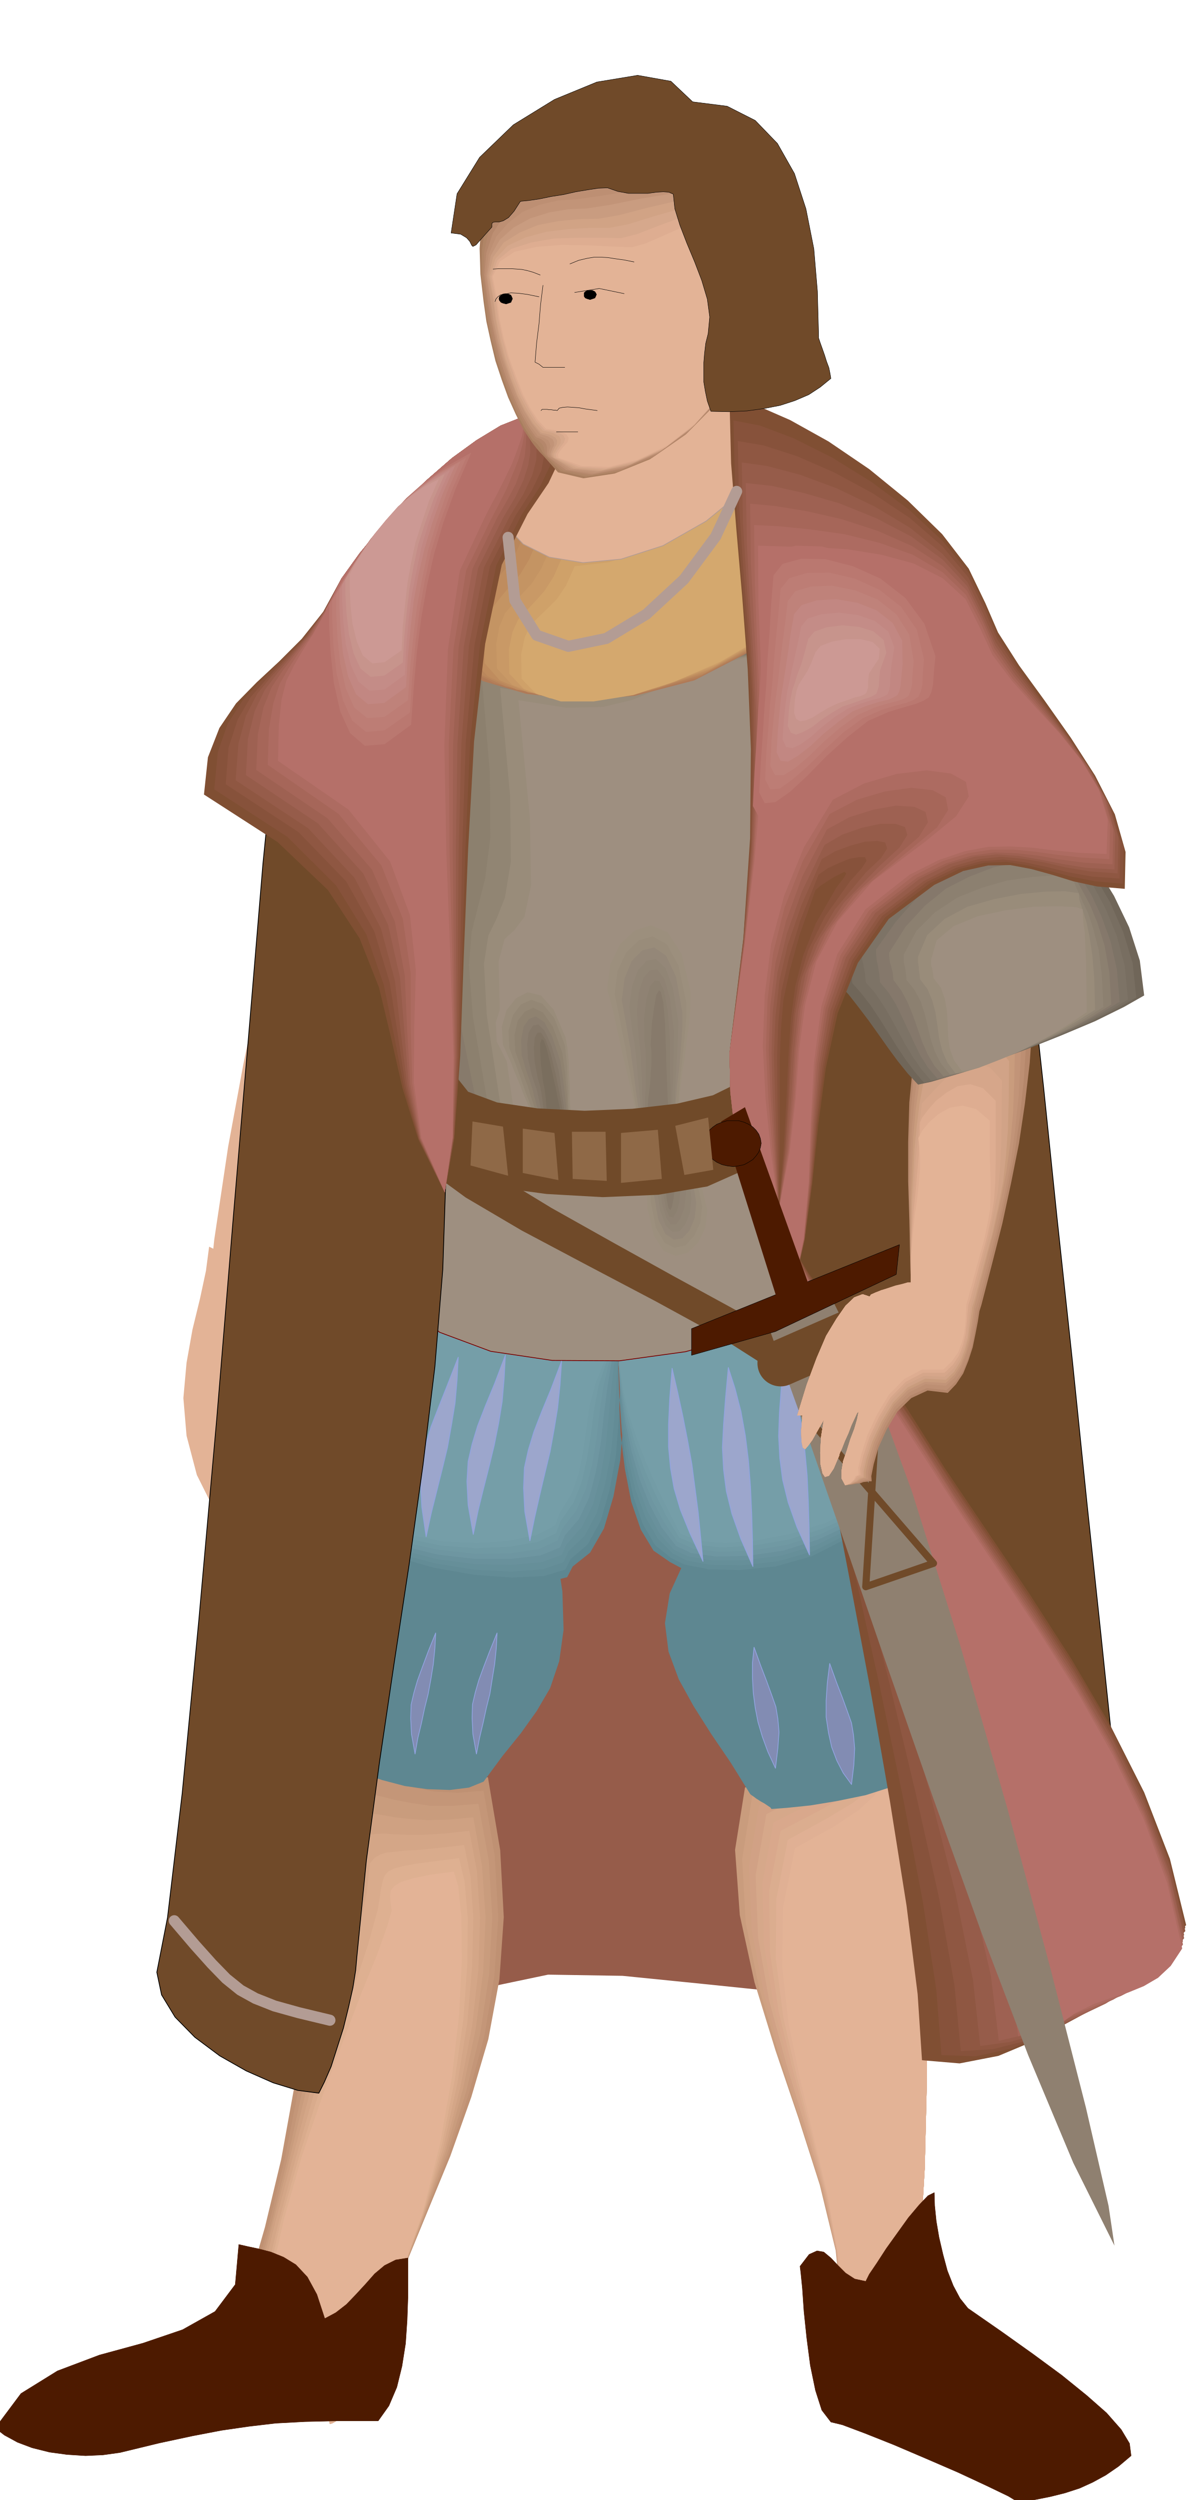 <svg xmlns="http://www.w3.org/2000/svg" width="490.455" height="1019.406" fill-rule="evenodd" stroke-linecap="round" preserveAspectRatio="none" viewBox="0 0 3035 6309"><style>.pen0{stroke:#000;stroke-width:1;stroke-linejoin:round}.brush1{fill:#965c4a}.pen1{stroke:none}.brush4{fill:#c99c7d}.brush5{fill:#cfa182}.brush9{fill:#e3b396}.brush15{fill:#5e8791}.brush23{fill:#9e8f80}.brush24{fill:#9ca6cc}.pen3{stroke:#91a3e0;stroke-width:2;stroke-linejoin:round}.brush25{fill:#704a29}.pen4{stroke:#000;stroke-width:2;stroke-linejoin:round}.pen5{stroke:none}.brush27{fill:#7a6e5e}.brush28{fill:#807363}.brush29{fill:#877a6b}.brush32{fill:#998c7a}.brush33{fill:#9c8f7d}.brush34{fill:#948778}.brush35{fill:#918575}.brush36{fill:#8f8273}.brush37{fill:#8c8070}.brush50{fill:#804f33}.pen7{stroke:none}.brush51{fill:#87523b}.brush52{fill:#8f5742}.brush53{fill:#9e6152}.brush54{fill:#a66659}.brush55{fill:#ad6b61}.brush56{fill:#b57069}.brush58{fill:#b5876b}.pen10{stroke:none}.brush59{fill:#bd8f73}.brush60{fill:#c29478}.brush63{fill:#dead91}.brush64{fill:#4d1a00}.brush75{fill:#ba7870}.brush76{fill:#bd7d75}.brush77{fill:#bf827a}.brush78{fill:#c28782}.brush79{fill:#c48c87}.brush80{fill:#c7948c}.brush81{fill:#cc9994}.pen12{stroke:#b39c94;stroke-width:28;stroke-linejoin:round}</style><path d="m981 5269 98-162 138-89 167-35 188 3 199 20 204 21 198 4 186-29 9-3 10-4 10-5 10-1-12-25-15-21-18-21-17-18-19-19-18-18-18-19-15-19-107-158-75-173-54-184-41-188-39-191-44-185-60-177-84-161-22-28-29-31-36-32-40-28-44-26-43-16-41-6-37 9-50 25-46 37-44 45-40 52-37 54-30 56-26 52-17 49-33 139-33 220-32 268-28 289-27 276-21 234-17 161-8 58z" class="pen1 brush1"/><path d="m1232 4485 31 184 9 169-11 157-28 151-43 146-53 149-63 153-67 163-9 36-6 39-5 41-4 41-6 40-9 39-12 36-17 34h-6l-5 1-5 2-5 3-7 2-7 2-8 2-8 1-2 1-5 5-7 6-8 8-10 7-8 7-9 5-6 2-9-35-21-33-30-33-36-31-38-31-34-30-28-30-16-30v-78l48-166 41-171 32-177 25-178 16-179 10-176 4-171-2-163 52 4 51 11 49 16 51 18 52 16 56 13 60 5 66-3z" class="pen1" style="fill:#bf9173"/><path d="m1221 4519 28 163 9 157-10 150-25 149-40 148-50 151-60 155-66 165-9 36-6 39-5 41-4 41-6 40-9 39-12 36-17 34h-6l-5 1-5 2-5 3-7 2-7 2-8 2-8 1-2 1-5 5-7 6-8 8-10 7-8 7-9 5-6 2-9-35-21-33-30-33-36-31-38-31-34-30-28-30-16-30v-11l1-10 1-10 3-10 2-11 2-10 1-11 1-10 46-164 41-169 34-173 28-172 20-171 15-165 7-157v-145l44 1 44 7 42 12 45 14 47 12 52 10 58 3 66-5z" class="pen1" style="fill:#c49678"/><path d="m1208 4552 26 142 9 144-8 144-22 147-36 149-47 154-58 159-65 166-9 36-6 39-5 41-4 41-6 40-9 39-12 36-17 34h-6l-5 1-5 2-5 3-7 2-7 2-8 2-8 1-2 1-5 5-7 6-8 8-10 7-8 7-9 5-6 2-9-35-21-33-30-33-36-31-38-31-34-30-28-30-16-30v-11l2-10 3-11 4-11 3-12 3-11 1-11 2-9 45-163 42-167 37-170 32-166 25-163 18-154 10-143 1-128 36-3 36 4 36 7 40 10 42 8 48 7h56l65-5z" class="pen1 brush4"/><path d="m1195 4586 22 122 9 130-6 138-19 145-32 150-43 157-55 161-64 168-9 36-6 39-5 41-4 41-6 40-9 39-12 36-17 34h-6l-5 1-5 2-5 3-7 2-7 2-8 2-8 1-2 1-5 5-7 6-8 8-10 7-8 7-9 5-6 2-9-35-21-33-30-33-36-31-38-31-34-30-28-30-16-30v-11l3-11 4-12 6-11 4-12 4-12 3-12 2-10 42-163 43-165 40-165 36-161 30-154 23-143 13-129 3-110 29-7h29l29 4 33 6 37 4 44 3 52-1 65-6z" class="pen1 brush5"/><path d="m1185 4620 19 101 8 118-4 131-16 143-29 151-40 160-53 164-63 169-9 36-6 39-5 41-4 41-6 40-9 39-12 36-17 34h-6l-5 1-5 2-5 3-7 2-7 2-8 2-8 1-2 1-5 5-7 6-8 8-10 7-8 7-9 5-6 2-9-35-21-33-30-33-36-31-38-31-34-30-28-30-16-30 1-11 4-11 5-13 7-12 5-13 6-12 4-12 2-10 40-162 44-163 43-162 41-155 34-146 27-132 17-114 5-93 20-11 21-4 23-1 27 2 32 1h42l50-3 64-7z" class="pen1" style="fill:#d4a687"/><path d="m1172 4656 16 79 7 104-3 124-12 141-25 153-36 163-50 167-62 170-9 36-6 39-5 41-4 41-6 40-9 39-12 36-17 34h-6l-5 1-5 2-5 3-7 2-7 2-8 2-8 1-2 1-5 5-7 6-8 8-10 7-8 7-9 5-6 2-9-35-21-33-30-33-36-31-38-31-34-30-28-30-16-30 1-12 5-11 7-13 9-12 7-14 8-12 5-12 2-10 39-162 43-161 45-159 44-149 38-139 32-121 20-101 8-74 12-14 14-8 15-5 21-2 27-3 38-2 48-5 63-7z" class="pen1" style="fill:#d9ab8c"/><path d="m1159 4689 14 59 8 91-1 117-10 140-22 154-33 166-47 170-61 171-9 36-6 39-5 41-4 41-6 40-9 39-12 36-17 34h-6l-5 1-5 2-5 3-7 2-7 2-8 2-8 1-2 1-5 5-7 6-8 8-10 7-8 7-9 5-6 2-9-35-21-33-30-33-36-31-38-31-34-30-28-30-16-30 2-12 6-12 8-14 10-13 9-15 8-13 6-12 3-10 37-161 45-159 48-155 48-143 43-130 36-110 24-87 9-56 4-18 5-12 9-10 15-7 22-6 33-6 46-6 62-8z" class="pen1" style="fill:#deb091"/><path d="m1146 4723 11 37 8 78 1 111-7 138-18 155-30 169-44 173-60 173-9 36-6 39-5 41-4 41-6 40-9 39-12 36-17 34h-6l-5 1-5 2-5 3-7 2-7 2-8 2-8 1-2 1-5 5-7 6-8 8-10 7-8 7-9 5-6 2-9-35-21-33-30-33-36-31-38-31-34-30-28-30-16-30 2-12 7-12 9-14 12-14 10-15 10-14 7-13 3-10 36-160 45-158 51-150 52-138 47-123 40-98 26-73 11-39-3-21-1-16 2-14 9-11 17-10 29-9 43-9 61-8z" class="pen1 brush9"/><path d="m1881 4511-25 157 12 165 37 169 53 172 58 171 54 169 40 165 16 159 16-1h23l25-1 28-2 26-4 26-4 22-6 18-8 14-154 11-187 5-206 2-212-5-206-10-184-16-151-22-104-34 17-28 6-30-1-33-2-45 1-58 10-78 25-102 47z" class="pen1 brush4"/><path d="m1899 4534-25 157 9 162 34 165 50 168 54 166 52 166 38 162 15 158 16-1h23l25-1 28-2 26-4 26-4 22-6 18-8 14-154 11-187 5-206 2-212-5-206-10-184-16-151-22-104-33 18-26 8-27 2-30 2-41 5-56 15-76 28-101 48z" class="pen1 brush5"/><path d="m1917 4555-26 155 7 160 31 162 47 164 51 163 49 162 35 160 15 157 16-1h23l25-1 28-2 26-4 26-4 22-6 18-8 14-154 11-187 5-206 2-212-5-206-10-184-16-151-22-104-32 19-25 11-23 6-27 6-38 9-53 18-74 30-100 48z" class="pen1" style="fill:#d1a185"/><path d="m1935 4578-27 154 6 157 28 159 43 159 48 158 46 159 33 158 14 156 16-1h23l25-1 28-2 26-4 26-4 22-6 18-8 14-154 11-187 5-206 2-212-5-206-10-184-16-151-22-104-32 20-22 13-20 9-24 10-35 13-49 22-73 33-99 50z" class="pen1" style="fill:#d6a88a"/><path d="m1953 4599-28 153 4 155 25 155 40 156 45 155 43 155 31 155 13 155 16-1h23l25-1 28-2 26-4 26-4 22-6 18-8 14-154 11-187 5-206 2-212-5-206-10-184-16-151-22-104-31 21-20 16-18 13-20 14-32 17-46 25-70 35-99 50z" class="pen1" style="fill:#d9a88c"/><path d="m1971 4620-29 152 2 153 22 151 37 152 41 151 40 152 30 153 12 154 16-1h23l25-1 28-2 26-4 26-4 22-6 18-8 14-154 11-187 5-206 2-212-5-206-10-184-16-151-22-104-30 22-18 18-15 16-17 18-28 20-44 29-68 38-98 51z" class="pen1" style="fill:#dbad8f"/><path d="m1989 4643-29 151-1 150 19 148 34 148 38 147 37 148 28 150 11 153 16-1h23l25-1 28-2 26-4 26-4 22-6 18-8 14-154 11-187 5-206 2-212-5-206-10-184-16-151-22-104-29 23-16 20-12 19-14 23-24 25-41 32-67 40-97 53z" class="pen1" style="fill:#e0b094"/><path d="m2007 4664-30 150-2 148 16 144 30 144 34 143 35 145 25 147 11 153 16-1h23l25-1 28-2 26-4 26-4 22-6 18-8 14-154 11-187 5-206 2-212-5-206-10-184-16-151-22-104-28 24-14 23-9 23-11 26-21 29-38 35-65 43-96 53z" class="pen1 brush9"/><path d="m1894 4527 2 2 6 4 8 6 11 7 9 5 9 6 6 4 3 4 40-3 58-6 67-11 73-15 69-22 61-27 45-35 24-41 4-72-10-82-24-90-30-92-36-93-35-87-32-79-23-67-60 8-58 22-59 31-58 37-59 35-59 32-59 23-59 9-37 81-12 75 9 72 26 70 37 67 45 71 49 72 49 79zm-492-629 18 118 3 97-11 79-23 68-34 58-40 56-46 57-48 65-37 15-48 6-57-2-57-8-57-15-49-17-36-21-18-21-19-46-5-78 6-100 15-110 21-113 27-101 30-80 31-49 65 14 63 29 59 35 57 37 52 30 49 19 46 1 43-23z" class="pen1 brush15"/><path d="m1446 3953-14 27-55 14-83 2-99-8-103-20-94-28-72-36-38-42-15-72-3-97 7-115 16-122 23-121 30-108 35-89 39-57 138 1 138 5 135 4 136 3 132-4 133-10 131-21 130-32h54l7 81 20 86 26 89 29 90 24 89 18 89 3 86-13 83-54 102-74 73-88 46-93 26-91 8-79-4-60-13-30-16-42-29-32-53-24-70-16-82-11-89-4-88-2-83 2-70 8 51 5 74-2 88-8 94-17 91-24 81-35 61-44 35z" class="pen1 brush15"/><path d="m1441 3934-14 27-53 16-81 4-96-7-102-18-91-26-72-35-37-41-16-72-4-96 6-114 15-120 22-119 29-107 34-88 39-57 138 1 138 5 135 4 136 3 132-4 133-10 131-21 130-32h54l7 81 20 86 27 89 30 91 25 89 17 89 3 86-15 82-52 94-72 69-87 44-92 26-91 9-78-2-61-12-33-16-41-33-31-53-24-70-17-78-12-86-6-85-3-80 2-69 2 52 1 72-4 83-7 89-16 86-22 77-33 60-43 37z" class="pen1" style="fill:#638c96"/><path d="m1436 3914-13 28-52 18-80 6-94-5-99-16-89-24-70-34-36-41-17-71-4-95 4-112 14-119 20-118 28-107 33-87 39-56 138 1 138 5 135 4 136 3 132-4 133-10 131-21 130-32h54l7 81 21 87 27 89 30 91 25 89 17 89 2 86-15 81-50 86-70 65-86 43-91 26-90 10-79-1-61-11-34-17-39-38-31-54-25-68-18-76-14-81-7-81-4-77 1-68-4 53-3 70-5 79-8 84-15 80-21 73-31 59-40 38z" class="pen1" style="fill:#668f99"/><path d="m1431 3896-13 28-50 18-78 7-92-2-97-13-88-23-69-32-36-40-16-71-5-95 4-111 13-117 19-117 27-105 32-86 38-56 138 1 138 5 135 4 136 3 132-4 133-10 131-21 130-32h54l7 81 21 87 27 89 30 91 26 89 17 89 2 86-16 81-47 78-69 60-84 41-90 27-90 11-79 1-63-10-37-17-37-42-30-55-25-67-19-73-15-78-9-77-5-74 1-67-11 53-8 67-7 75-8 79-13 75-19 70-28 57-38 42z" class="pen1" style="fill:#69919c"/><path d="m1426 3875-12 30-49 20-76 9h-89l-95-11-86-21-67-31-36-40-16-70-6-94 2-110 12-116 17-115 26-104 31-85 38-56 138 1 138 5 135 4 136 3 132-4 133-10 131-21 130-32h54l8 82 21 86 28 89 31 92 26 89 17 89 1 85-18 81-45 70-67 56-83 39-88 28-89 13-80 2-64-9-38-18-36-46-30-57-26-65-20-70-16-74-11-73-6-72 1-66-18 54-11 66-9 70-8 74-12 70-17 66-26 55-36 42z" class="pen1" style="fill:#6e96a1"/><path d="m1420 3857-12 30-47 22-73 11-88 1-92-10-84-18-65-31-35-39-16-70-7-93 1-109 10-114 16-114 24-102 30-84 38-56 138 1 138 5 135 4 136 3 132-4 133-10 131-21 130-32h54l8 82 21 86 28 89 31 92 26 89 17 89 2 85-19 81-43 62-66 51-81 39-87 27-89 14-80 3-65-8-40-18-34-50-30-57-26-64-21-67-18-70-11-70-7-69v-65l-24 55-15 63-10 66-8 69-11 65-16 62-24 54-35 45z" class="pen1" style="fill:#7099a3"/><path d="m1415 3839-11 30-46 22-71 12-85 4-90-7-81-17-65-29-34-39-17-69-8-92-1-108 9-113 15-112 23-102 30-83 37-55 138 1 138 5 135 4 136 3 132-4 133-10 131-21 130-32h54l8 82 22 87 28 89 32 92 26 90 17 89 1 84-20 80-40 55-63 46-80 36-86 28-89 15-80 5-66-7-42-18-33-55-29-58-27-62-23-64-19-67-13-66-8-67v-63l-31 56-20 60-12 63-8 63-10 61-13 58-21 53-33 47z" class="pen1" style="fill:#739ca6"/><path d="m1413 3818-11 31-45 24-71 15-83 6-88-5-80-16-63-27-35-38-17-70-8-91-1-106 7-112 14-111 22-100 29-82 37-55 138 1 138 5 135 4 136 3 132-4 133-10 131-21 130-32h54l8 82 22 87 29 89 32 92 26 90 18 89v84l-21 80-38 47-61 41-78 35-85 27-88 17-80 7-67-6-46-18-31-59-29-60-27-61-23-60-21-63-14-63-9-63-1-63-37 57-23 58-15 58-8 58-8 56-11 54-18 51-30 48z" class="pen1" style="fill:#759ea8"/><path d="m1087 2696-23 64-16 73-11 78-7 82-5 80-1 79v73l1 66 85 71 129 48 155 23 170 1 167-23 152-43 122-64 77-83-7-61-17-70-26-77-29-78-33-78-30-72-27-64-19-51-94 8-100 23-104 30-106 33-107 27-104 18-100 1-92-21-4-1-1-3 2-6 3-7 1-13 2-15-1-22-2-26z" class="brush23" style="stroke:#7a0000;stroke-width:2;stroke-linejoin:round"/><path d="m1076 3878-11-75-3-60 3-51 9-45 14-46 19-49 23-58 27-69-3 59-5 57-9 55-10 56-13 54-14 56-14 56-13 60zm968 46-32-71-22-62-14-57-7-54-3-56 2-59 5-67 6-76 18 53 15 58 11 61 9 64 6 65 3 67 2 67 1 67z" class="pen3 brush24"/><path d="m2825 4547-24 300 7 5 19 1 27-4 31-5 30-6 27-2 19 1 8 8-116-210-132-208-141-209-142-210-137-213-123-216-104-220-74-224-36-199-5-189 27-173 58-144 88-109 120-62 151-6 184 60 19 166 29 265 34 330 39 363 37 361 35 329 27 259 18 161z" class="pen4 brush25"/><path d="m549 3826 3-5 3-13 1-17 1-18v-44 1h26l33-76 31-84 22-89 11-87-6-84-24-71-48-57-74-36-8 61-15 70-19 78-15 84-8 89 8 95 26 99 52 104z" class="pen5 brush9"/><path d="m541 3128-4 38 2 29 7 21 14 18 17 15 24 17 28 22 34 31 40-54 24-93 11-120 2-135-6-140-7-130-9-111-4-78 1-62 8-61 9-61 12-61 10-62 10-61 5-62v-61l-8 62-17 85-25 107-31 132-37 155-37 180-38 206-35 234z" class="pen5 brush9"/><path d="m986 1548-3 121-4 144-3 158v166l6 164 15 155 27 138 42 115 55 71 107 62 142 46 163 24 164-8 153-44 124-89 80-140 17-98 15-119 9-134 4-140-4-141-12-134-23-119-32-98-142-1-133-3-128-6-124-9-125-13-125-17-130-23-135-28z" class="pen5" style="fill:#736657"/><path d="m1033 1579 2 147-3 148-6 147-3 147v144l11 141 24 137 42 132 53 69 103 61 137 44 156 22 159-10 147-46 120-91 79-140 17-98 15-119 9-134 4-140-4-141-12-134-23-119-32-98h-140l-127 1-121-1-116-3-116-8-118-12-124-20-133-26z" class="pen5 brush27"/><path d="m1079 1610 6 172-2 151-7 136-7 128-3 124 6 127 20 136 39 151 52 68 99 60 132 42 151 19 152-12 143-48 116-92 78-141 17-98 15-119 9-134 4-140-4-141-12-134-23-119-32-98-138 1-122 4-114 4-107 3-108-2-110-7-119-16-131-25z" class="pen5 brush28"/><path d="m1126 1641 11 197-1 156-10 125-10 109-8 103 2 113 16 134 38 169 50 68 96 58 127 40 145 17 146-14 138-50 112-94 76-141 17-98 15-119 9-134 4-140-4-141-12-134-23-119-32-98-136 3-117 8-106 9-98 9-100 3-102-2-114-12-129-25z" class="pen5 brush29"/><path d="m1172 1672 16 222-1 159-11 114-14 90-13 83-2 99 13 132 38 187 48 68 92 57 120 38 139 15 141-17 132-52 109-94 75-142 17-98 15-119 9-134 4-140-4-141-12-134-23-119-32-98-134 4-112 12-99 14-90 15-91 9-95 3-109-9-126-24z" class="pen5" style="fill:#8c806e"/><path d="m1216 1703 21 248 1 163-13 103-18 71-16 63-7 84 10 131 35 205 48 67 88 56 116 36 133 12 135-19 127-54 105-96 73-142 17-98 15-119 9-134 4-140-4-141-12-134-23-119-32-98-132 5-107 15-91 19-82 21-83 15-88 8-104-6-125-22z" class="pen5" style="fill:#918573"/><path d="m1263 1736 25 272 2 166-15 91-21 53-21 43-11 71 7 129 34 223 46 67 85 54 110 34 127 10 128-22 122-56 101-97 72-143 17-98 15-119 9-134 4-140-4-141-12-134-23-119-32-98-130 6-102 19-84 24-73 27-74 21-81 13-98-2-123-20z" class="pen5 brush32"/><path d="m1309 1767 29 298 3 169-17 80-25 33-25 23-15 56 3 127 34 241 44 67 81 53 105 32 120 9 123-24 117-57 97-99 71-144 17-98 15-119 9-134 4-140-4-141-12-134-23-119-32-98-128 8-96 22-77 29-65 32-65 27-74 18-93 2-121-19z" class="pen5 brush23"/><path d="m1128 2882-69 22 24 50 93 68 141 83 166 88 171 90 152 83 113 72 4 7 4 7 4 6 4 8h15l18 1 19 2 20 3 19 2 20 2 17 2 17 1 6-8 7-5 7-8 6-5-48-34-90-52-123-68-143-78-155-86-155-87-143-87-121-79z" class="pen5 brush25"/><path d="m1609 2843-9-37-9-37-10-37-9-37-11-38-9-37-10-37-8-37-20-66 8-63 28-55 43-38 47-16 48 16 40 54 26 101-1 41-4 45-6 45-6 47-8 46-6 46-4 44 1 42h-14l-14 2h-14l-13 2h-14l-14 2h-14l-14 2z" class="pen5 brush23"/><path d="m1614 2843-8-35-8-35-8-36-8-35-9-37-8-36-8-36-7-34-17-64 8-61 25-52 37-34 41-13 42 18 35 54 23 97-1 38-3 41-6 42-5 44-7 43-5 43-3 41 1 39h-13l-13 2h-13l-12 2h-13l-12 2h-13l-12 2z" class="pen5 brush33"/><path d="m1617 2846-7-34-7-34-6-35-6-35-7-36-6-34-7-34-6-32-13-63 7-58 22-47 32-31 35-10 36 20 29 53 20 94v35l-3 38-4 39-4 41-5 40-3 40-2 38 1 37h-12l-12 1-12 1-11 1h-13l-12 1-12 1-12 3z" class="pen5 brush32"/><path d="m1622 2846-7-31-5-32-5-34-4-34-5-35-4-33-6-33-5-29-11-61 7-55 18-44 27-27 30-7 30 21 25 53 16 91v32l-2 35-3 36-3 38-5 36-3 37-2 35 2 33h-11l-11 1-11 1-10 2h-11l-10 1-11 1-10 2z" class="pen5 brush34"/><path d="m1627 2846-6-29-4-30-3-33-3-33-3-33-3-32-4-30-5-26-7-60 7-52 15-40 22-24 23-4 24 22 19 51 14 86-1 29-1 32-2 33-2 35-2 34-1 35-1 33 2 31h-32l-9 1h-10l-9 1-9 1-9 2z" class="pen5 brush35"/><path d="m1630 2846-5-26-2-29-2-32v-31l-2-33-1-31-3-29-3-25-4-58 5-48 12-37 17-19 18-1 18 24 14 51 10 83-1 26v29l-1 30v32l-2 31v60l2 28h-9l-9 1h-9l-9 1h-17l-9 1-8 2z" class="pen5 brush36"/><path d="m1635 2846-5-24-1-27v-30l2-30v-60l-1-27-3-22-1-57 6-46 9-33 12-16 12 2 12 25 9 50 6 80v76l1 29v81l2 24h-9l-7 1-8 1-6 1h-8l-7 1h-8l-7 1z" class="pen5 brush37"/><path d="m1638 2846-3-21v-26l2-29 4-29 2-31 2-28v-26l-2-20 3-54 6-42 5-29 7-12 5 5 6 27 4 49 3 77v20l1 23 1 24 1 26 1 24 2 25 1 23 3 21h-21l-6 1h-7l-7 1h-7l-6 1z" class="pen5 brush29"/><path d="m1731 2807 5 26 7 27 7 26 8 27 6 26 7 27 7 26 7 27 14 46-5 46-20 39-29 29-35 10-35-11-29-39-19-71v-30l3-31 4-33 6-33 4-34 4-33 3-33v-29l9-1h10l9-1h11l10-1 10-1 10-1h11z" class="pen5 brush23"/><path d="m1728 2807 5 24 6 25 6 25 6 27 6 25 6 25 6 25 6 26 11 45-5 44-18 37-26 26-31 8-30-12-25-39-16-68-1-28 3-29 3-31 5-30 4-32 4-31 2-30 1-27 8-1 9-1 8-1h9l9-1h9l10-1h10z" class="pen5 brush33"/><path d="m1726 2807 4 22 4 24 4 24 5 26 4 25 6 25 5 24 6 24 9 44-5 41-16 34-22 23-27 6-25-13-22-38-13-66-1-27 2-27 2-28 4-28 3-30 3-28 1-28 1-24 7-2h8l8-2h9l9-1h27z" class="pen5 brush32"/><path d="m1720 2807 5 20 4 23 3 24 4 24 3 24 3 25 3 23 6 23 7 42-4 39-13 31-18 20-22 3-21-14-18-37-11-63-1-24 1-25 1-26 3-26 2-27 2-26 1-25 1-23 7-2h8l7-2h8l7-1h22z" class="pen5 brush34"/><path d="m1718 2807 3 19 4 22 2 23 2 24 1 23 3 23 3 21 5 21 5 41-4 37-12 29-14 17-18 2-17-16-14-37-9-60-1-23 1-23v-24l2-24 1-25 1-24v-23l1-20 6-1h7l7-1h7l7-1h21z" class="pen5 brush35"/><path d="m1715 2804 2 18 3 21 1 22 2 24v22l2 22 2 20 4 19 1 41-4 35-10 26-11 16h-13l-12-17-11-37-5-58-2-21v-21l1-22 1-22v-82l6-2 6-1h12l6-1 6-1 6-1h7z" class="pen5 brush36"/><path d="m1713 2804 2 16 1 19v45l-1 22v42l3 17v39l-3 32-7 23-8 13-10-2-8-18-7-36-4-56-1-18v-58l-1-21v-53l5-2 6-1h11l5-1 6-1 5-1h6z" class="pen5 brush37"/><path d="m1710 2804 1 14v19l-2 20-1 22-2 21-1 21-1 18 3 15-3 38-3 31-4 21-4 10-5-5-4-19-4-36-1-53-2-15-1-16-1-18v-17l-2-19-1-17-1-18v-14l9-1h10l10-1 10-1z" class="pen5 brush29"/><path d="m1371 2887-12-27-11-26-12-27-12-26-12-27-12-26-12-27-10-26-24-47-2-48 14-45 27-34 34-18 38 6 36 35 32 73 4 31 4 34 1 35 1 36v34l1 35 2 33 5 31-10 2-10 3-10 3-10 3-11 2-10 3-10 2-9 3z" class="pen5 brush23"/><path d="m1374 2887-11-26-10-25-11-26-10-25-11-26-10-26-11-26-9-24-21-46-3-46 12-42 24-30 29-15 34 8 32 36 30 70 5 28 3 31 1 32 2 34v33l2 33 2 31 6 29-10 1-9 2-9 3-9 3-10 2-9 2-10 2-9 3z" class="pen5 brush32"/><path d="m1376 2887-9-24-9-23-9-25-9-25-10-26-9-25-9-25-8-23-18-46-2-44 11-39 20-27 26-12 29 10 29 35 27 68 3 26 3 30 1 30 2 31v30l2 30 3 29 6 27-9 2-9 3-9 2-8 3-9 1-9 3-9 1-8 3z" class="pen5" style="fill:#948775"/><path d="m1382 2887-9-22-9-23-8-25-7-25-9-26-7-24-9-24-7-20-16-45-2-41 8-36 18-23 21-10 25 12 25 36 24 66 3 23 4 27 2 28 3 29 1 28 3 28 3 27 5 25-9 1-7 2-9 2-7 2-8 1-7 3-8 1-7 3z" class="pen5" style="fill:#8f8270"/><path d="m1384 2887-8-21-7-22-6-24-6-24-7-25-6-24-7-22-7-19-13-44-1-39 6-32 14-20 17-6 21 14 20 36 21 63 3 21 4 25 3 25 3 26 2 25 3 26 3 23 5 23-9 1-7 2-8 2-6 2-7 1-7 3-7 1-6 3z" class="pen5" style="fill:#8a7d6e"/><path d="m1387 2887-7-19-5-21-5-24-4-23-5-24-5-23-7-21-6-18-10-43-2-37 4-29 11-17 13-3 16 16 17 36 18 61 3 19 3 22 3 23 4 24 3 23 3 23 3 21 4 21-7 1-6 2-6 1-6 2-7 1-6 2-6 1-5 3z" class="pen5" style="fill:#857869"/><path d="m1389 2887-6-18-4-20-3-23-3-22-3-24-3-22-4-20-5-16-8-42-2-35 2-26 7-13h9l12 18 13 36 14 59 3 17 4 19 4 21 4 22 3 20 3 21 3 20 4 18-11 2-10 3-6 1-6 1-6 1-5 2z" class="pen5 brush28"/><path d="m1392 2887-5-16-3-19-2-22-1-22-2-24-2-21-3-20-3-14-5-42-2-33v-22l4-10 5 4 7 19 9 37 13 58 3 14 3 17 4 18 4 19 3 18 4 19 4 17 4 15-10 2-10 3-10 2-9 3z" class="pen5 brush27"/><path d="m1097 1628 43 47 80 44 109 32 131 15 143-10 150-39 147-76 138-117 5-91 3-68v-50l-3-35-7-24-10-17-13-13-16-12-93 2-94 7-96 10-96 12-98 10-96 11-96 7-94 3-23 52-24 42-25 35-22 33-21 34-14 41-9 50 1 65z" class="pen5" style="fill:#b07a57"/><path d="m1128 1638 42 46 78 40 105 28 127 11 138-13 145-40 142-74 133-112 5-91 3-68v-50l-3-35-7-24-10-17-13-13-16-12-92 3-90 9-90 13-90 16-92 15-91 13-94 10-93 4-23 52-24 41-25 34-22 31-21 32-14 39-9 48 1 64z" class="pen5" style="fill:#b58059"/><path d="m1159 1651 41 45 76 36 101 23 122 6 133-16 140-42 137-72 129-107 5-91 3-68v-50l-3-35-7-24-10-17-13-13-16-12-90 4-87 12-86 17-84 20-86 19-86 17-90 12-92 5-23 51-24 40-25 32-22 30-21 30-14 37-9 48 1 63z" class="pen5" style="fill:#ba875c"/><path d="m1193 1664 39 43 72 33 98 19 117 1 128-20 135-43 132-72 124-101 5-91 3-68v-50l-3-35-7-24-10-17-13-13-16-12-89 5-83 14-81 20-78 24-80 23-82 21-86 14-91 6-23 51-24 39-25 30-22 28-20 29-14 36-8 46 2 64z" class="pen5" style="fill:#bf8c5e"/><path d="m1224 1674 38 43 71 30 94 14 112-2 123-24 129-45 127-70 120-96 5-91 3-68v-50l-3-35-7-24-10-17-13-13-16-12-88 6-79 16-76 23-73 28-74 26-77 24-82 17-90 7-22 51-23 38-25 29-23 27-21 27-14 33-8 45 2 63z" class="pen5" style="fill:#c49463"/><path d="m1255 1687 38 41 68 26 91 10 108-7 118-28 123-46 122-69 115-90 5-91 3-68v-50l-3-35-7-24-10-17-13-13-16-12-86 7-76 19-71 27-67 32-69 31-72 28-79 19-88 8-22 49-23 37-25 27-23 25-21 25-14 33-8 44 2 62z" class="pen5" style="fill:#c99966"/><path d="m1286 1700 37 39 65 23 87 5 104-12 113-31 118-48 117-67 111-85 5-91 3-68v-50l-3-35-7-24-10-17-13-13-16-12-85 7-73 22-66 30-61 36-63 35-67 31-75 21-87 9-22 50-23 36-24 27-22 23-21 23-14 31-9 43 1 62z" class="pen5" style="fill:#cfa169"/><path d="m1317 1713 36 37 63 20h83l100-16 107-35 114-50 112-65 106-80 5-91 3-68v-50l-3-35-7-24-10-17-13-13-16-12-84 9-69 24-61 34-55 40-58 39-61 35-72 24-86 10-22 49-23 34-24 24-22 21-21 21-14 30-9 43 1 62z" class="pen5" style="fill:#d4a86e"/><path d="m1255 1263 20 61 46 49 66 33 85 14 96-9 106-34 109-62 111-91-6-25-2-31-2-36 1-37v-38l1-35 1-31 1-23-76 5-70 12-69 14-67 18-68 16-68 16-71 11-74 7-6 25-13 35-19 38-18 38-17 33-10 24v10l13-7z" class="brush9" style="stroke:#b39c94;stroke-width:2;stroke-linejoin:round"/><path d="m2013 2763-13 476 39 201 49 249 54 279 55 292 50 285 42 264 28 223 11 167 95 8 98-19 98-41 95-54 87-64 79-64 65-60 50-47-41-167-65-168-86-170-98-167-107-166-108-160-105-156-93-147-65-96-64-86-63-81-57-79-51-82-39-89-26-100-8-114 10-8 12-8 13-10 13-9 12-10 12-9 11-8 11-5z" class="pen7 brush50"/><path d="m2013 2763-2 59-1 60-2 59-1 60-2 59-2 60-2 59-1 60 41 201 54 248 62 276 64 290 59 282 50 262 34 222 13 166 87 3 91-20 90-37 88-48 80-57 73-59 60-56 47-47-40-166-64-167-84-168-97-165-106-164-107-159-104-155-94-146-65-98-64-88-64-84-58-82-52-85-40-91-26-102-9-115 10-8 12-8 13-10 13-9 12-10 12-9 11-8 11-5z" class="pen7 brush51"/><path d="m2013 2763-2 59-1 60-2 59-1 60-2 59-2 60-2 59-1 60 43 200 60 247 70 274 73 288 67 281 58 260 39 221 16 166 81-5 84-21 83-34 80-43 73-50 67-52 55-52 44-46-40-166-64-165-84-166-95-164-104-163-106-158-102-154-93-147-66-98-66-89-65-86-59-85-53-89-41-94-27-104-9-115 10-8 12-8 13-10 13-9 12-10 12-9 11-8 11-5z" class="pen7 brush52"/><path d="m2013 2763-2 59-1 60-2 59-1 60-2 59-2 60-2 59-1 60 45 200 66 245 77 273 82 285 77 279 66 258 44 219 18 165 74-10 76-21 74-31 73-37 66-43 61-46 50-47 41-45-39-166-62-165-82-165-94-162-103-161-105-156-102-153-93-146-66-100-67-92-66-89-60-88-54-92-41-96-28-106-9-116 10-8 12-8 13-10 13-9 12-10 12-9 11-8 11-5z" class="pen7 brush1"/><path d="m2013 2763-2 59-1 60-2 59-1 60-2 59-2 60-2 59-1 60 47 199 71 244 85 271 91 283 85 276 73 256 50 218 20 164 68-16 69-21 68-26 65-31 59-37 55-39 46-44 38-45-39-165-63-164-81-163-92-161-102-160-104-156-102-152-92-146-65-99-67-94-67-91-61-91-55-95-43-99-28-108-10-117 10-8 12-8 13-10 13-9 12-10 12-9 11-8 11-5z" class="pen7 brush53"/><path d="m2013 2763-2 59-1 60-2 59-1 60-2 59-2 60-2 59-1 60 49 199 77 242 92 268 100 281 95 275 81 254 55 217 22 164 61-23 62-22 60-23 57-25 52-30 48-33 41-39 35-45-38-165-61-162-79-162-91-159-101-158-102-154-100-151-92-146-66-101-68-96-68-94-63-94-56-98-44-102-29-109-10-118 10-8 12-8 13-10 13-9 12-10 12-9 11-8 11-5z" class="pen7 brush54"/><path d="m2013 2763-2 59-1 60-2 59-1 60-2 59-2 60-2 59-1 60 51 198 83 241 100 267 109 279 103 272 89 253 61 214 24 164 54-29 55-22 51-20 50-19 45-23 43-27 37-36 32-44-39-165-60-161-78-161-90-157-99-156-101-153-100-149-92-145-66-101-68-98-69-98-64-97-57-101-45-105-30-112-10-118 10-8 12-8 13-10 13-9 12-10 12-9 11-8 11-5z" class="pen7 brush55"/><path d="m2013 2763-13 476 53 197 88 240 108 265 117 276 112 270 97 250 66 214 26 163 48-34 47-23 45-16 42-13 39-16 36-21 32-30 29-44-38-165-59-161-77-160-88-156-98-155-100-151-99-148-93-145-66-102-69-99-69-100-65-100-58-104-46-108-31-114-10-119 10-8 12-8 13-10 13-9 12-10 12-9 11-8 11-5z" class="pen7 brush56"/><path d="m2814 5667-15-101-57-247-89-349-109-405-121-418-120-382-111-304-89-178-2-2 3-2 2-3v-1l-43-2-24-2-13-2-7 3-7 7-10 16-21 26-36 39 81 226 99 285 111 322 119 341 121 337 120 315 114 272 104 209z" class="pen7" style="fill:#8f8070"/><path fill="none" d="m2026 3562 193-83-33 525 171-59-331-383" style="stroke:#704a29;stroke-width:18;stroke-linejoin:round"/><path fill="none" d="m1971 3440 176-77" style="stroke:#704a29;stroke-width:117;stroke-linejoin:round"/><path d="m2344 2535-24 69-15 85-9 93-3 100v99l3 97 2 88 2 78h-8l-14 2-17 3-18 5-18 4-15 5-11 4-3 5-18-6-21 8-22 21-23 33-26 43-24 56-25 67-24 78h13l-3 39 1 27 3 15 6 4 7-8 11-15 13-23 16-28-7 44-2 39 1 30 5 22 6 9 10-3 12-18 14-33 1-5 6-13 7-18 9-20 8-21 8-17 6-13 4-4-4 20-7 24-10 26-9 29-9 26-4 24v20l9 17 8-1 10-1 9-2 11-1 8-3 9-1 6-1h6l-1-13 6-30 12-42 21-46 27-45 35-34 41-19 51 6 21-22 18-27 13-32 11-34 7-34 6-31 4-26 5-16 27-104 26-102 22-102 20-100 15-101 12-101 7-102 3-102-17-45-22-18-27 1-32 17-37 25-40 29-44 26-47 21z" class="pen10 brush58"/><path d="m2341 2585-22 64-13 77-7 84-3 91-1 91 2 90 1 85 2 77h-8l-14 2-17 3-18 5-18 4-15 5-11 4-3 5-18-6-21 8-22 21-23 33-26 43-24 56-25 67-24 78h13l-3 39 1 27 3 15 6 4 7-8 11-15 13-23 16-28-7 44-2 39 1 30 5 22 6 9 10-3 12-18 14-33 1-5 6-13 7-18 9-20 8-21 8-17 6-13 4-4-4 20-7 24-10 26-9 29-9 26-4 24v20l9 17 8-1 9-2 9-2 9-2 8-3 8-2 5-1h6v-13l6-31 13-43 21-46 27-46 35-34 42-19 50 5 22-21 19-27 13-32 10-33 6-34 5-29 4-25 4-16 26-101 24-96 21-93 18-90 13-92 10-93 6-96 3-100-20-43-23-17-28 1-31 17-35 24-37 28-39 26-40 19z" class="pen10 brush59"/><path d="m2338 2634-17 60-11 70-7 76-4 82-2 83 1 83 1 79 1 74h-8l-14 3-17 3-18 5-18 5-15 5-11 5-3 5-18-6-21 8-22 21-23 33-26 43-24 56-25 67-24 78h13l-3 39 1 27 3 15 6 4 7-8 11-15 13-23 16-28-7 44-2 39 1 30 5 22 6 9 10-3 12-18 14-33 1-5 6-13 7-18 9-20 8-21 8-17 6-13 4-4-4 20-7 24-10 26-9 29-9 26-4 24v20l9 17 8-1 8-2 8-3 9-2 6-3 7-2 6-2h5v-14l7-32 13-44 21-47 27-46 36-36 42-21 51 4 22-20 17-26 12-31 10-31 6-32 5-28 3-25 5-16 26-99 23-89 19-85 16-81 11-82 9-85 5-90 2-98-23-40-25-16-29 2-30 17-34 23-33 27-34 24-33 18z" class="pen10 brush60"/><path d="m2333 2683-12 55-9 63-6 68-3 73-3 74v77l-1 75 1 73h-8l-14 3-17 3-18 5-18 5-15 5-11 5-3 5-18-6-21 8-22 21-23 33-26 43-24 56-25 67-24 78h13l-3 39 1 27 3 15 6 4 7-8 11-15 13-23 16-28-7 44-2 39 1 30 5 22 6 9 10-3 12-18 14-33 1-5 6-13 7-18 9-20 8-21 8-17 6-13 4-4-4 20-7 24-10 26-9 29-9 26-4 24v20l9 17 7-2 8-1 7-3 8-3 6-4 6-3 5-2h5v-15l7-32 14-44 22-48 28-47 36-37 43-20 52 3 22-21 16-25 12-30 9-31 5-31 4-27 3-24 4-16 25-97 22-84 17-76 14-71 10-73 7-75 3-84 2-96-25-39-27-14-30 3-29 16-32 23-31 26-30 23-26 16z" class="pen10 brush4"/><path d="m2331 2735-9 49-7 56-6 60-3 64-4 66-1 69-1 69v71h-8l-14 3-17 3-18 6-18 5-15 6-11 5-3 5-18-6-21 8-22 21-23 33-26 43-24 56-25 67-24 78h13l-3 39 1 27 3 15 6 4 7-8 11-15 13-23 16-28-7 44-2 39 1 30 5 22 6 9 10-3 12-18 14-33 1-5 6-13 7-18 9-20 8-21 8-17 6-13 4-4-4 20-7 24-10 26-9 29-9 26-4 24v20l9 17 7-2 8-2 6-3 7-3 9-7 10-3v-15l7-32 15-45 23-49 29-48 37-38 44-22 52 3 21-20 16-26 11-29 8-29 4-30 4-27 3-23 5-15 25-94 21-78 15-68 12-62 7-64 5-67 2-79 1-93-28-36-29-13-30 3-30 17-30 23-27 26-24 22-19 15z" class="pen10" style="fill:#d1a387"/><path d="m2328 2784-6 45-5 48-5 51-3 56-5 57-2 63-2 65v70h-8l-14 3-17 3-18 6-18 5-15 6-11 5-3 5-18-6-21 8-22 21-23 33-26 43-24 56-25 67-24 78h13l-3 39 1 27 3 15 6 4 7-8 11-15 13-23 16-28-7 44-2 39 1 30 5 22 6 9 10-3 12-18 14-33 1-5 6-13 7-18 9-20 8-21 8-17 6-13 4-4-4 20-7 24-10 26-9 29-9 26-4 24v20l9 17 7-2 7-2 5-4 6-4 9-8 10-3-1-16 8-33 14-46 23-49 29-49 37-38 45-22 52 2 22-20 16-25 11-28 8-28 3-29 3-26 3-22 4-16 24-92 19-72 12-60 10-52 5-54 3-59 1-73 1-91-30-33-30-11-30 5-29 16-28 22-23 24-20 21-12 13z" class="pen10" style="fill:#d6a68a"/><path d="m2323 2833-1 40-2 42-4 43-4 47-5 50-4 55-3 61v68h-8l-14 3-17 3-18 6-18 5-15 6-11 5-3 5-18-6-21 8-22 21-23 33-26 43-24 56-25 67-24 78h13l-3 39 1 27 3 15 6 4 7-8 11-15 13-23 16-28-7 44-2 39 1 30 5 22 6 9 10-3 12-18 14-33 1-5 6-13 7-18 9-20 8-21 8-17 6-13 4-4-4 20-7 24-10 26-9 29-9 26-4 24v20l9 17 7-2 6-3 5-4 5-4 7-10 9-3-1-16 8-33 15-46 24-51 29-49 39-40 44-23h54l21-20 16-24 10-27 6-27 3-27 2-25 2-21 5-15 24-90 18-66 11-51 7-43 3-45 1-50v-155l-32-32-32-10-32 5-28 16-27 21-20 23-15 20-5 12z" class="pen10 brush63"/><path d="m2320 2882 3 35v34l-3 35-4 38-6 41-5 49-4 55-1 67h-8l-14 4-17 4-18 6-18 6-15 6-11 5-3 5-18-6-21 8-22 21-23 33-26 43-24 56-25 67-24 78h13l-3 39 1 27 3 15 6 4 7-8 11-15 13-23 16-28-7 44-2 39 1 30 5 22 6 9 10-3 12-18 14-33 1-5 6-13 7-18 9-20 8-21 8-17 6-13 4-4-4 20-7 24-10 26-9 29-9 26-4 24v20l9 17 6-2 7-3 4-4 4-4 5-10 8-3-1-18 8-35 15-47 24-52 30-50 39-40 45-24h54l21-20 16-23 10-26 6-25 3-27 1-23 1-20 4-14 24-89 17-61 9-43 6-34 1-34v-43l-2-60v-86l-34-29-34-9-32 5-29 16-24 21-18 22-9 18 1 10z" class="pen10 brush9"/><path d="m1151 2716-17-5-26 19-31 35-27 46-19 46v42l22 29 52 11 51 31 97 26 127 17 142 8 140-6 124-21 90-40 43-59 5-2 6-3 4-5 5-5 3-7 3-6 2-6 1-5-13-5-15-12-15-18-15-20-14-22-11-19-8-15-2-8-55 27-90 21-113 13-121 5-119-6-102-15-73-27-31-39z" class="pen10 brush25"/><path d="m2020 5719 2 16 4 40 4 58 7 67 9 69 13 63 16 50 23 30 29 7 56 21 73 29 82 35 81 35 73 34 54 26 28 17 39-8 40-8 36-9 37-12 33-15 33-18 32-22 32-27-4-31-21-35-37-42-50-44-63-51-72-53-80-57-85-59-20-25-17-32-15-38-11-41-10-43-7-41-4-39-1-33-16 8-22 23-27 32-28 39-28 39-24 37-19 28-9 18-28-6-23-15-20-20-17-18-18-15-17-3-20 9-23 30zM820 5851l28-15 27-21 24-25 24-26 23-26 25-21 28-14 31-5v100l-2 57-4 59-9 57-13 53-20 47-27 38H854l-84 2-74 4-68 8-69 10-73 14-84 18-99 24-43 6-44 2-47-3-44-6-44-11-37-14-33-18-23-18 65-87 92-57 106-40 110-30 100-34 82-46 51-68 9-101 22 5 28 6 31 8 32 13 31 19 29 31 24 44 20 61z" class="brush64" style="stroke:#4d1a00;stroke-width:1;stroke-linejoin:round"/><path d="m396 4977 12 57 34 56 50 51 63 47 67 38 68 30 62 19 53 7 14-28 17-39 15-47 16-50 13-53 11-49 7-44 3-34 24-243 33-247 37-250 38-250 35-251 30-248 20-246 8-241-10-120-26-125-40-129-49-128-59-127-61-121-64-112-61-100-8-7-9-7-11-9-11-9-12-11-8-9-6-11-2-9-25 251-33 396-41 486-43 523-45 505-42 437-37 313-27 138z" class="pen4 brush25"/><path d="m1332 1297-65 128-42 200-28 246-15 272-11 271-9 251-15 206-24 138-67-134-40-130-29-128-30-125-49-124-80-122-127-121-186-120 10-94 29-74 42-62 52-53 57-53 57-57 54-68 46-84 46-64 53-64 57-63 61-59 62-54 62-45 61-37 58-23 12 13 22 11 25 11 22 16 11 24-3 38-26 55-53 78z" class="pen5 brush50"/><path d="m1317 1299-64 128-41 199-25 246-12 271-8 271-7 251-13 206-24 138-66-135-37-131-25-130-26-128-44-127-76-123-123-123-185-120 9-94 25-72 38-59 48-51 51-51 54-55 51-67 45-83 46-64 53-64 57-63 61-59 62-54 62-45 61-37 58-23 11 14 18 13 19 14 17 19 7 26-5 38-25 52-47 72z" class="pen5 brush51"/><path d="m1301 1302-64 127-39 199-22 245-9 271-5 271-5 251-11 205-23 138-65-135-34-133-20-133-20-129-39-129-71-126-120-124-184-121 7-92 23-71 33-57 43-49 46-49 49-53 47-65 44-83 46-64 53-64 57-63 61-59 62-54 62-45 61-37 58-23 9 15 14 16 14 16 12 23 3 28-7 38-24 50-42 65z" class="pen5 brush52"/><path d="m1286 1305-64 127-38 198-19 246-7 270-2 270-2 250-9 205-22 138-64-135-31-135-16-134-15-131-35-131-67-128-117-125-183-121 7-92 19-71 29-56 38-46 42-46 45-52 44-64 43-82 46-64 53-64 57-63 61-59 62-54 62-45 61-37 58-23 7 16 11 19 9 20 6 25-1 30-10 38-22 47-36 59z" class="pen5 brush1"/><path d="m1270 1307-63 127-36 198-16 245-4 270v270l1 249-8 205-21 138-63-136-28-136-11-136-11-134-30-133-63-130-114-126-182-122 5-92 17-69 25-53 33-44 37-44 41-50 41-62 42-82 46-64 53-64 57-63 61-59 62-54 62-45 61-37 58-23 6 17 6 21 4 24 1 28-5 32-12 38-21 44-31 52z" class="pen5 brush53"/><path d="m1255 1307-62 128-35 198-14 245-1 270 3 270 3 249-6 204-20 138-62-137-25-137-8-138-6-136-25-135-58-132-112-129-180-122 4-90 14-67 21-52 28-42 32-42 37-47 38-62 41-81 46-64 53-64 57-63 61-59 62-54 62-45 61-37 58-23 5 18 2 24-1 27-3 31-9 33-14 38-21 40-26 45z" class="pen5 brush54"/><path d="m1239 1312-62 127-32 198-12 244 2 269 7 269 5 248-4 204-20 138-61-137-21-138-4-140v-138l-20-138-54-134-108-130-179-124 3-90 11-65 16-49 23-40 26-40 33-45 35-60 39-81 46-64 53-64 57-63 61-59 62-54 62-45 61-37 58-23 3 19-1 26-6 30-9 34-14 35-16 39-19 38-21 40z" class="pen5 brush55"/><path d="m1221 1312-60 128-30 198-9 243 5 269 10 269 8 249-2 203-20 138-59-137-19-140 1-142 4-141-15-140-50-135-105-131-178-123 2-90 7-65 12-47 19-38 22-38 28-44 32-58 38-80 46-64 53-64 57-63 61-59 62-54 62-45 61-37 58-23 1 20-5 29-11 33-14 37-18 37-19 38-19 35-16 32z" class="pen5 brush56"/><path d="m2889 2512-11-88-27-84-38-79-44-72-45-65-38-52-27-40-10-24-123 5-88 18-63 28-47 41-42 52-45 64-57 75-78 87v11l1 13 2 14 3 15 2 14 2 15 2 12 1 12 24 26 25 32 25 33 25 35 24 34 25 34 25 31 26 28 33-7 61-18 80-28 92-33 93-37 88-37 73-36 51-29z" class="pen5" style="fill:#706659"/><path d="m2869 2517-9-86-24-79-33-75-38-65-39-58-32-46-24-36-8-23-110 3-82 15-63 24-50 37-47 46-46 58-54 70-68 83v10l1 12 1 12 3 14 1 12 2 13 1 11 1 12 23 26 24 31 22 33 22 35 21 34 22 33 23 31 24 28 31-7 57-16 75-26 85-32 87-36 82-35 70-35 49-28z" class="pen5" style="fill:#786e61"/><path d="m2848 2522-8-84-20-76-28-68-31-58-32-51-28-41-19-32-7-21-94 1-76 12-64 21-54 31-50 41-49 53-53 64-60 77v9l1 11 1 11 3 12 2 11 2 12 1 11 1 11 23 26 21 31 19 32 19 35 18 33 20 33 21 30 24 28 29-6 53-15 68-25 79-29 79-34 76-34 65-33 48-29z" class="pen5" style="fill:#7d7366"/><path d="m2827 2528-7-82-16-71-23-63-25-53-27-45-22-36-17-29-5-20h-78l-69 10-62 18-57 27-55 36-51 48-51 58-50 70v10l1 10 1 10 3 11 1 9 2 11 1 10 1 12 21 25 19 30 15 31 16 34 15 32 16 33 19 30 24 28 28-6 48-14 62-23 72-27 73-32 70-32 61-32 46-28z" class="pen5" style="fill:#85786b"/><path d="m2806 2535-5-81-12-68-18-57-19-46-21-39-17-30-12-25-4-18-64-1-63 6-63 13-60 23-59 30-53 43-49 53-42 66v8l1 9 1 8 3 9 2 8 2 8 1 9 1 10 20 27 16 30 13 32 12 34 11 32 14 32 17 29 23 27 26-5 45-13 56-20 65-24 66-30 65-30 56-31 45-28z" class="pen5 brush37"/><path d="m2786 2541-4-80-8-64-13-51-13-40-15-32-11-24-9-21-2-17-48-3-57 4-63 9-63 18-63 25-56 37-47 47-32 60v17l1 7 2 7 1 6 1 8 1 9 1 10 21 26 15 29 10 31 8 33 7 31 11 32 15 29 22 27 25-4 40-11 51-19 58-23 60-28 59-28 52-30 43-27z" class="pen5 brush35"/><path d="m2765 2548-2-78-5-60-7-46-7-34-8-26-6-19-5-16-1-15-34-5-50 1-63 6-67 13-67 19-58 31-44 41-23 54v15l1 6 1 6v5l1 7 1 7 1 11 19 25 12 29 8 30 5 33 4 31 8 32 13 30 21 28 23-4 37-11 45-18 52-21 53-26 53-27 48-28 41-26z" class="pen5 brush32"/><path d="m2744 2554-1-78-1-56-2-40-1-27-3-19-1-13-1-12v-14l-17-6-44-2-62 1-71 9-71 15-61 25-43 36-14 49v13l1 4 2 4v3l1 6 1 6 1 10 19 25 10 29 5 30 2 32 1 31 4 31 11 30 20 27 22-4 32-9 39-15 46-19 46-23 47-25 43-27 40-27z" class="pen5 brush23"/><path d="m1842 2657 2 98 11 98 17 93 24 87 25 76 28 65 27 51 26 34 30-132 19-141 15-146 19-144 30-139 51-127 78-111 115-86 73-35 63-14 56-1 53 10 51 14 55 17 60 13 70 6 2-93-27-95-50-98-61-95-67-95-64-88-53-83-32-74-42-87-67-87-87-85-97-79-103-70-97-54-87-38-66-15 4 162 13 164 15 172 14 184 8 201-2 225-17 253-35 289z" class="pen5 brush50"/><path d="m1842 2657 2 98 11 98 17 93 24 87 25 76 28 65 27 51 26 34 30-132 18-142 13-146 18-145 28-140 49-128 77-111 114-87 73-35 64-16 56-2 54 9 52 13 56 15 61 12 70 6 2-92-28-92-49-93-60-92-67-90-62-85-52-81-31-73-41-85-67-82-85-79-95-70-100-62-96-48-85-32-67-13 4 160 11 158 13 162 13 175 5 191-3 216-18 247-35 287z" class="pen5 brush51"/><path d="m1842 2657 2 98 11 98 17 93 24 87 25 76 28 65 27 51 26 34 29-132 18-142 12-147 16-146 27-141 48-128 75-111 114-87 73-35 64-17 56-4 54 7 52 11 56 14 61 11 70 5 2-91-26-90-48-90-59-87-66-87-62-82-51-78-31-72-41-83-65-78-83-72-93-62-98-53-94-41-84-27-65-11 3 158 10 152 12 154 11 165 3 181-5 209-19 241-36 284z" class="pen5 brush52"/><path d="m1842 2657 2 98 11 98 17 93 24 87 25 76 28 65 27 51 26 34 29-132 16-142 11-148 14-146 25-141 47-129 75-111 114-87 73-37 64-18 57-6 55 5 53 9 56 13 61 10 70 5 2-90-26-87-47-87-59-83-65-83-61-78-52-75-31-71-40-81-64-72-81-65-90-54-96-46-92-34-83-22-64-9 3 154 9 146 10 146 9 155 1 172-7 200-20 235-36 282z" class="pen5 brush1"/><path d="m1842 2657 2 98 11 98 17 93 24 87 25 76 28 65 27 51 26 34 29-133 15-142 9-149 13-147 23-142 45-130 74-112 113-87 73-36 65-19 57-6 55 4 53 9 56 11 61 10 71 4 2-89-24-86-46-84-58-80-64-78-61-75-51-74-31-70-39-79-62-67-79-58-88-46-94-38-90-26-81-18-65-7 3 153 7 140 9 137 7 146v162l-9 191-21 229-37 280z" class="pen5 brush53"/><path d="m1842 2657 2 98 11 98 17 93 24 87 25 76 28 65 27 51 26 34 28-133 14-143 8-148 11-148 22-143 44-129 73-113 113-87 73-36 65-20 58-8 55 2 54 6 57 10 61 8 71 4 2-88-25-83-46-80-57-76-63-75-60-72-49-70-30-69-39-77-61-62-78-51-86-38-92-30-88-20-79-13-64-6 2 151 7 134 7 129 4 136-2 152-10 183-23 224-37 277z" class="pen5 brush54"/><path d="m1842 2657 2 98 11 98 17 93 24 87 25 76 28 65 27 51 26 34 28-133 13-143 6-149 10-149 21-143 42-131 72-113 113-88 73-37 65-20 58-9h55l54 5 57 8 61 7 71 4 2-87-24-80-45-77-56-72-62-71-59-68-49-69-30-68-39-75-59-57-75-44-84-30-89-22-86-12-79-8-63-3 2 148 5 129 5 120 3 126-4 143-12 174-23 217-38 275z" class="pen5 brush55"/><path d="m1842 2657 2 98 11 98 17 93 24 87 25 76 28 65 27 51 26 34 27-133 13-144 5-150 8-149 19-144 40-131 71-113 112-88 74-37 65-22 59-11 56-1 54 3 57 7 62 6 70 3 3-86-23-78-44-73-55-68-62-67-58-65-49-65-31-67-37-74-58-53-73-37-81-22-87-14-84-5-78-2-63-2 1 146 5 123 3 111 1 117-5 133-14 166-25 211-38 273z" class="pen5 brush56"/><path d="m1371 1149 38 43 64 15 79-12 89-36 88-61 80-80 62-101 38-117 22-154-25-109-64-75-90-44-107-22-112-5-107 4-88 7-41 7-31 23-25 34-16 46-10 53-4 62 2 65 8 69 7 50 11 50 12 50 16 48 16 44 19 42 19 38 22 33 6 8 7 9 7 8 8 8z" class="pen5" style="fill:#a87d5e"/><path d="m1376 1149 40 40 64 14 79-12 88-36 85-59 79-80 61-100 37-116 23-152-24-107-62-70-86-39-104-17-106-1-101 6-83 8-41 6-35 20-29 30-21 41-15 49-8 57-1 62 8 68 7 49 11 50 13 49 16 48 16 44 18 42 19 36 21 32 6 4 5 5 4 5 4 5 5 10 7 9z" class="pen5" style="fill:#b08566"/><path d="m1379 1149 43 38 66 12 79-13 86-35 83-59 76-79 60-98 37-115 23-151-22-104-59-65-83-35-99-13-102 2-94 9-76 8-44 5-38 17-34 27-27 37-20 44-11 53-3 59 9 66 7 50 10 50 13 50 16 48 17 44 18 41 20 36 21 30 9 4 6 6 4 5 3 6 1 5 1 6 1 4 3 5z" class="pen5 brush58"/><path d="m1384 1152 45 34 66 11 78-15 84-36 82-59 74-77 58-97 38-113 24-150-21-100-56-62-79-29-95-8-97 6-89 11-70 9-45 4-42 14-38 23-32 32-25 39-16 49-5 56 9 65 8 49 11 51 12 49 16 48 17 43 18 41 19 34 20 29 13 5 8 6 5 7 2 7v18l3 6z" class="pen5 brush59"/><path d="m1389 1152 47 33 66 9 76-15 83-36 80-58 72-77 58-96 38-112 25-149-20-97-53-57-76-24-90-3-92 10-84 14-65 9-46 3-46 11-43 18-36 28-30 34-19 45-7 53 10 64 6 50 11 50 14 49 16 48 17 44 18 40 19 33 20 27 16 5 10 6 4 7 2 8-2 6-2 7-1 6 4 7z" class="pen5 brush60"/><path d="m1392 1152 50 31 67 7 76-15 81-36 77-57 71-76 57-95 38-111 25-148-18-94-51-53-73-19-86 1-87 14-79 16-58 9-47 2-48 8-48 15-42 23-35 31-23 40-9 51 9 63 7 48 11 51 14 49 17 48 17 44 19 39 20 32 20 25 19 6 12 7 4 8v8l-4 7-3 8-2 6 2 7z" class="pen5" style="fill:#c99c80"/><path d="m1397 1155 52 27 68 6 75-16 79-36 75-57 69-75 56-94 38-110 26-146-16-92-49-48-69-15-83 6-82 19-73 19-52 9-49 1-52 5-52 10-46 19-40 25-27 37-11 46 11 61 6 49 10 51 13 49 16 49 17 44 19 38 20 32 20 24 23 5 13 7 5 8-1 9-5 8-4 9-3 8 3 9z" class="pen5" style="fill:#d1a385"/><path d="m1400 1155 55 25 68 5 74-17 78-36 74-56 68-74 54-93 38-109 26-145-14-88-46-44-66-10-78 10-77 22-68 21-47 9h-49l-54 3-57 7-52 14-45 21-31 33-14 44 10 59 6 49 11 51 13 49 17 48 17 43 20 38 20 31 20 22 26 6 15 8 4 9-1 9-6 9-6 10-5 8 2 9z" class="pen5" style="fill:#d6a88c"/><path d="m1405 1155 57 23 69 4 74-18 76-35 72-56 66-74 53-92 37-107 27-144-13-85-44-40-63-5-74 15-72 26-62 24-40 10-51-1h-58l-61 2-57 10-50 16-35 29-15 41 11 58 6 48 11 51 14 50 17 48 17 43 20 38 19 30 20 21 30 5 16 8 5 9-3 10-8 10-7 10-6 9 2 9z" class="pen5 brush63"/><path d="m1410 1155 59 21 69 2 72-18 75-36 70-55 64-72 52-90 38-107 27-143-11-82-41-36h-59l-70 20-67 30-57 25-35 10-52-2-61-3-66-1-62 5-55 12-38 25-18 38 11 56 6 49 11 51 14 50 18 49 17 43 20 38 19 28 19 20 33 5 18 9 6 9-3 11-9 10-9 11-6 9 1 9z" class="pen5 brush9"/><path d="m1139 588 24 3 15 9 8 9 5 10 3 3 8-4 14-16 26-29v-9l3-3 6-1h10l10-3 13-8 14-16 16-25 21-2 27-4 29-6 32-5 31-7 30-5 26-4 24-1 26 9 27 5h49l21-3 18-1 14 1 11 5 4 37 13 42 17 44 20 48 18 47 14 47 6 45-4 42-6 24-3 25-2 24v49l4 24 5 24 9 26 46 1 45-2 43-6 41-8 37-12 35-15 29-19 27-22-2-12-3-15-6-16-5-16-6-17-5-14-4-12v-6l-3-112-9-107-20-101-29-89-43-76-56-58-71-36-87-11-55-52-84-15-103 17-107 44-104 64-85 82-57 92-15 99z" class="pen0 brush25"/><path fill="none" d="m1439 666 22-9 21-5 18-3h18l17 1 19 3 22 3 25 5m-356 18 16-1h30l14 1 13 1 14 3 14 4 18 7m7 26-3 24-3 24-2 24-2 25-3 24-3 24-2 24-2 25 10 5 10 8h55m-60 109 3-3h12l6 1h5l6 1h5l4 1 5-6 9-2 12-1 15 1 14 1 16 3 15 2 15 2m-103 54h54m-8-352 62-10 63 13m-326 20 2-6 5-6 7-5 12-2 14-3 19 1 23 3 29 6" class="pen0"/><path d="M1490 733h6l6 3 2 3 2 4-2 5-2 4-6 2-6 2-7-2-5-2-3-4v-9l3-3 5-3h7zm-212 8 6 1 6 3 2 4 2 5-2 4-2 5-6 2-6 2-8-2-5-2-4-5-1-4 1-5 4-4 5-3 8-1z" class="pen0" style="fill:#000"/><path d="m2111 1979 90-46 93-26 85-8 69 11 42 26 8 43-37 56-89 71-146 101-97 104-59 106-32 112-16 117-10 126-15 135-31 148-22-141-16-140-8-140 4-137 17-137 36-131 55-128 79-122z" class="pen1 brush56"/><path d="m2103 2018 79-41 82-24 76-9 61 8 38 21 7 37-32 50-78 64-133 100-88 101-54 102-28 108-15 113-9 124-15 134-28 149-19-144-14-138-7-134 5-129 16-127 33-123 50-122 73-120z" class="pen1 brush55"/><path d="m2095 2054 69-36 71-21 66-9 54 6 33 18 6 32-28 44-69 57-119 98-78 97-48 98-25 103-13 109-8 121-14 133-26 151-15-147-11-135-6-128 4-121 14-119 29-115 46-117 68-119z" class="pen1 brush54"/><path d="m2088 2093 57-31 61-19 56-10 47 3 28 13 6 26-23 37-59 51-106 96-69 94-43 94-22 99-12 106-7 118-12 133-24 152-11-150-9-133-5-121 4-112 13-109 27-107 41-112 62-118z" class="pen1 brush53"/><path d="m2082 2132 45-26 49-17 46-10h39l24 8 6 20-20 32-49 45-91 94-60 90-37 90-19 95-10 102-7 115-11 132-21 153-8-153-7-130-3-115 3-103 12-100 24-99 38-106 57-117z" class="pen1 brush1"/><path d="m2075 2168 34-20 38-14 37-10 31-2 20 4 5 15-15 24-39 37-78 93-52 88-32 86-16 90-9 98-6 112-9 131-18 155-5-156-4-129-3-109 4-95 10-91 21-91 35-101 51-115z" class="pen1 brush52"/><path d="m2067 2207 23-16 28-13 27-11 24-4h15l4 9-12 19-29 32-64 90-42 84-25 82-13 86-8 94-5 110-8 129-16 157-1-159-2-126-1-102 3-86 8-81 19-84 29-95 46-115z" class="pen1 brush51"/><path d="m2059 2246 13-11 17-11 17-11 16-8 10-5 5 4-7 12-19 25-51 89-32 81-20 78-11 82-6 90-5 107-7 129-13 158 3-163v-219l3-77 6-72 16-75 25-90 40-113z" class="pen1 brush50"/><path d="m1935 1421-4 82-4 78-4 73-4 73-5 72-4 74-5 77-4 84 16 29 30-5 40-31 49-46 53-56 58-54 58-44 58-26 43-13 31-9 22-8 14-10 7-16 4-21 2-32 4-44-37-89-56-70-71-54-76-36-75-20-66-2-49 13-25 31z" class="pen1 brush56"/><path d="m1953 1452-6 75-4 70-5 65-3 64-5 63-4 65-5 70-4 76 14 27 27-3 37-26 44-41 48-49 53-48 52-41 53-23 40-12 28-8 19-8 13-8 7-14 4-20 2-30 4-40-28-82-48-65-63-49-69-31-70-18-61-1-47 13-23 29z" class="pen1 brush75"/><path d="m1971 1486-6 67-6 61-5 56-4 55-6 54-4 57-5 62-3 69 13 25 24-2 32-23 39-34 44-43 47-43 48-35 48-21 36-11 27-7 17-7 12-8 6-13 4-18 1-27 3-36-18-75-40-58-55-43-62-28-64-15-57 1-44 13-22 27z" class="pen1 brush76"/><path d="m1989 1517-7 59-7 53-6 48-5 46-6 45-5 49-5 54-3 62 12 23h22l29-18 35-30 38-37 42-36 43-31 43-19 33-10 24-6 17-6 11-7 5-12 4-17 1-25 3-33-11-67-32-51-48-38-56-23-59-12-53 2-40 12-19 25z" class="pen1 brush77"/><path d="m2005 1550-9 51-6 44-6 39-6 38-6 37-4 40-4 46-3 54 10 21 19 2 25-15 31-24 33-31 37-30 37-27 38-15 29-9 22-5 14-6 10-6 5-10 3-15 2-22 3-30-1-60-24-45-41-32-49-19-53-9-49 3-38 12-19 23z" class="pen1 brush78"/><path d="m2023 1581-9 44-8 36-7 31-6 29-6 28-4 32-4 38-3 47 9 19 16 3 21-10 26-19 28-25 32-25 33-21 34-13 25-8 20-5 12-5 9-5 4-10 2-12 1-20 2-25 8-52-15-39-34-27-43-15-48-6-44 4-35 11-16 20z" class="pen1 brush79"/><path d="m2041 1612-10 37-8 28-9 23-6 20-7 20-5 23-4 29-3 40 8 17 13 5 18-7 22-12 23-18 27-18 27-16 30-10 22-8 16-5 11-5 7-5 3-8 3-11 1-17 2-22 16-45-7-32-26-22-36-11-42-4-40 5-31 11-15 18z" class="pen1 brush80"/><path d="m2059 1646-11 28-9 19-9 14-7 11-7 11-5 15-4 22-2 32 5 16 10 6 14-2 17-7 19-12 22-13 23-11 24-8 19-7 14-3 9-4 6-4 3-7 2-9v-14l2-19 25-38 2-25-18-17-30-7h-37l-35 6-29 11-13 16z" class="pen1 brush81"/><path d="M823 1537v58l4 74 9 80 17 75 26 59 40 33 53-4 71-52 7-104 9-94 11-89 16-85 19-85 25-86 32-90 41-96-66 37-58 42-53 47-47 51-44 53-40 57-38 59-34 60z" class="pen1 brush56"/><path d="M831 1527v53l4 70 8 74 16 71 25 55 37 32 50-4 67-49 7-98 8-89 11-84 14-80 18-80 24-81 31-85 39-90-63 35-55 40-50 45-44 48-42 50-37 54-35 55-33 58z" class="pen1 brush75"/><path d="M839 1514v50l3 66 8 70 16 67 23 51 35 29 47-4 64-45 6-92 8-84 10-79 13-75 16-75 23-75 29-79 37-84-59 32-52 37-47 42-42 45-39 47-35 51-34 51-30 54z" class="pen1 brush76"/><path d="M849 1501v47l3 61 7 65 14 63 21 48 33 27 44-3 59-42 6-86 8-78 9-73 13-70 15-71 21-70 26-75 34-79-54 29-48 36-43 38-39 42-36 44-33 48-32 48-28 51z" class="pen1 brush77"/><path d="M857 1488v43l3 57 6 61 13 58 20 45 30 25 41-3 55-40 5-79 7-73 8-68 12-65 15-65 20-66 25-70 32-73-51 28-44 33-41 36-36 40-34 41-30 44-29 44-27 47z" class="pen1 brush78"/><path d="M864 1475v41l3 53 6 56 13 54 19 41 28 23 38-3 51-37 4-74 6-67 8-63 12-60 13-61 18-60 23-65 30-67-48 26-41 31-38 33-33 36-32 38-28 40-27 42-25 43z" class="pen1 brush79"/><path d="M872 1462v37l3 49 6 52 12 49 17 38 26 21 34-3 47-33 4-68 6-61 7-58 10-55 12-56 18-56 21-59 28-63-44 24-39 28-35 30-30 34-29 35-26 37-25 38-23 40z" class="pen1 brush80"/><path d="M883 1449v34l2 44 5 47 11 45 15 35 24 20 31-3 43-30 3-62 6-56 6-53 9-50 11-51 16-50 18-54 25-56-40 21-35 25-31 27-28 31-26 32-23 33-22 35-20 36z" class="pen1 brush81"/><path d="m1775 3940-33-71-24-59-16-54-9-51-5-54v-56l3-66 6-76 14 60 13 60 12 61 11 61 8 61 8 61 6 61 6 62zm-437-52-13-74-3-59 2-51 10-45 14-46 19-49 24-58 27-71-4 60-6 58-9 55-10 55-13 54-13 55-13 57-12 59z" class="pen3 brush24"/><path d="m1203 4426-9-50-2-41 1-34 7-30 9-31 12-33 15-39 19-47-2 39-4 39-6 37-6 38-9 36-8 37-9 38-8 41zm755 36 6-50 3-41-3-34-5-30-11-31-12-33-15-39-17-47-4 39v39l2 37 5 38 7 36 11 37 14 38 19 41zm192 41 6-50 2-41-3-34-5-30-11-31-12-33-15-39-17-47-6 48-3 45v42l6 40 8 36 13 34 16 31 21 29zm-1102-77-9-50-2-40 1-34 7-30 9-31 12-33 15-40 19-47-2 39-4 40-6 37-7 38-9 36-8 38-9 37-7 40z" class="pen3" style="fill:#828cb3"/><path d="m1195 3872-13-74-3-59 3-51 10-44 14-46 19-49 24-58 27-71-3 59-5 58-9 55-11 55-13 54-14 55-14 57-12 59zm706 81-31-71-22-62-14-57-7-54-3-56 3-59 5-67 7-76 17 53 15 58 11 61 8 64 5 65 3 67 2 67 1 67z" class="pen3 brush24"/><path d="m1958 3360-212 60v-67l525-212-8 75-305 144z" class="pen0 brush64"/><path d="m1821 2830 153 486 77-49-170-473-60 36z" class="pen1 brush64"/><path d="M1852 2828h13l14 4 11 5 11 7 8 8 7 10 4 11 2 12-2 11-4 11-7 10-8 9-11 7-11 6-14 3-13 2-16-2-13-3-13-6-10-7-9-9-6-10-4-11-1-11 1-12 4-11 6-10 9-8 10-7 13-5 13-4h16z" class="pen0 brush64"/><path fill="none" d="m1283 1356 17 159 55 88 80 28 96-20 101-61 95-88 80-108 53-114" class="pen12"/><path d="m1193 2830-5 111 95 26-13-124-77-13zm127 18v112l90 18-10-119-80-11zm124 8 2 119 86 5-3-124h-85zm124 3v126l103-10-10-124-93 8zm137-18 23 124 73-13-13-132-83 21z" style="stroke:none;fill:#8f6947"/><path fill="none" d="m440 4847 52 61 43 48 36 37 36 29 38 21 48 19 61 17 79 19" class="pen12"/></svg>
